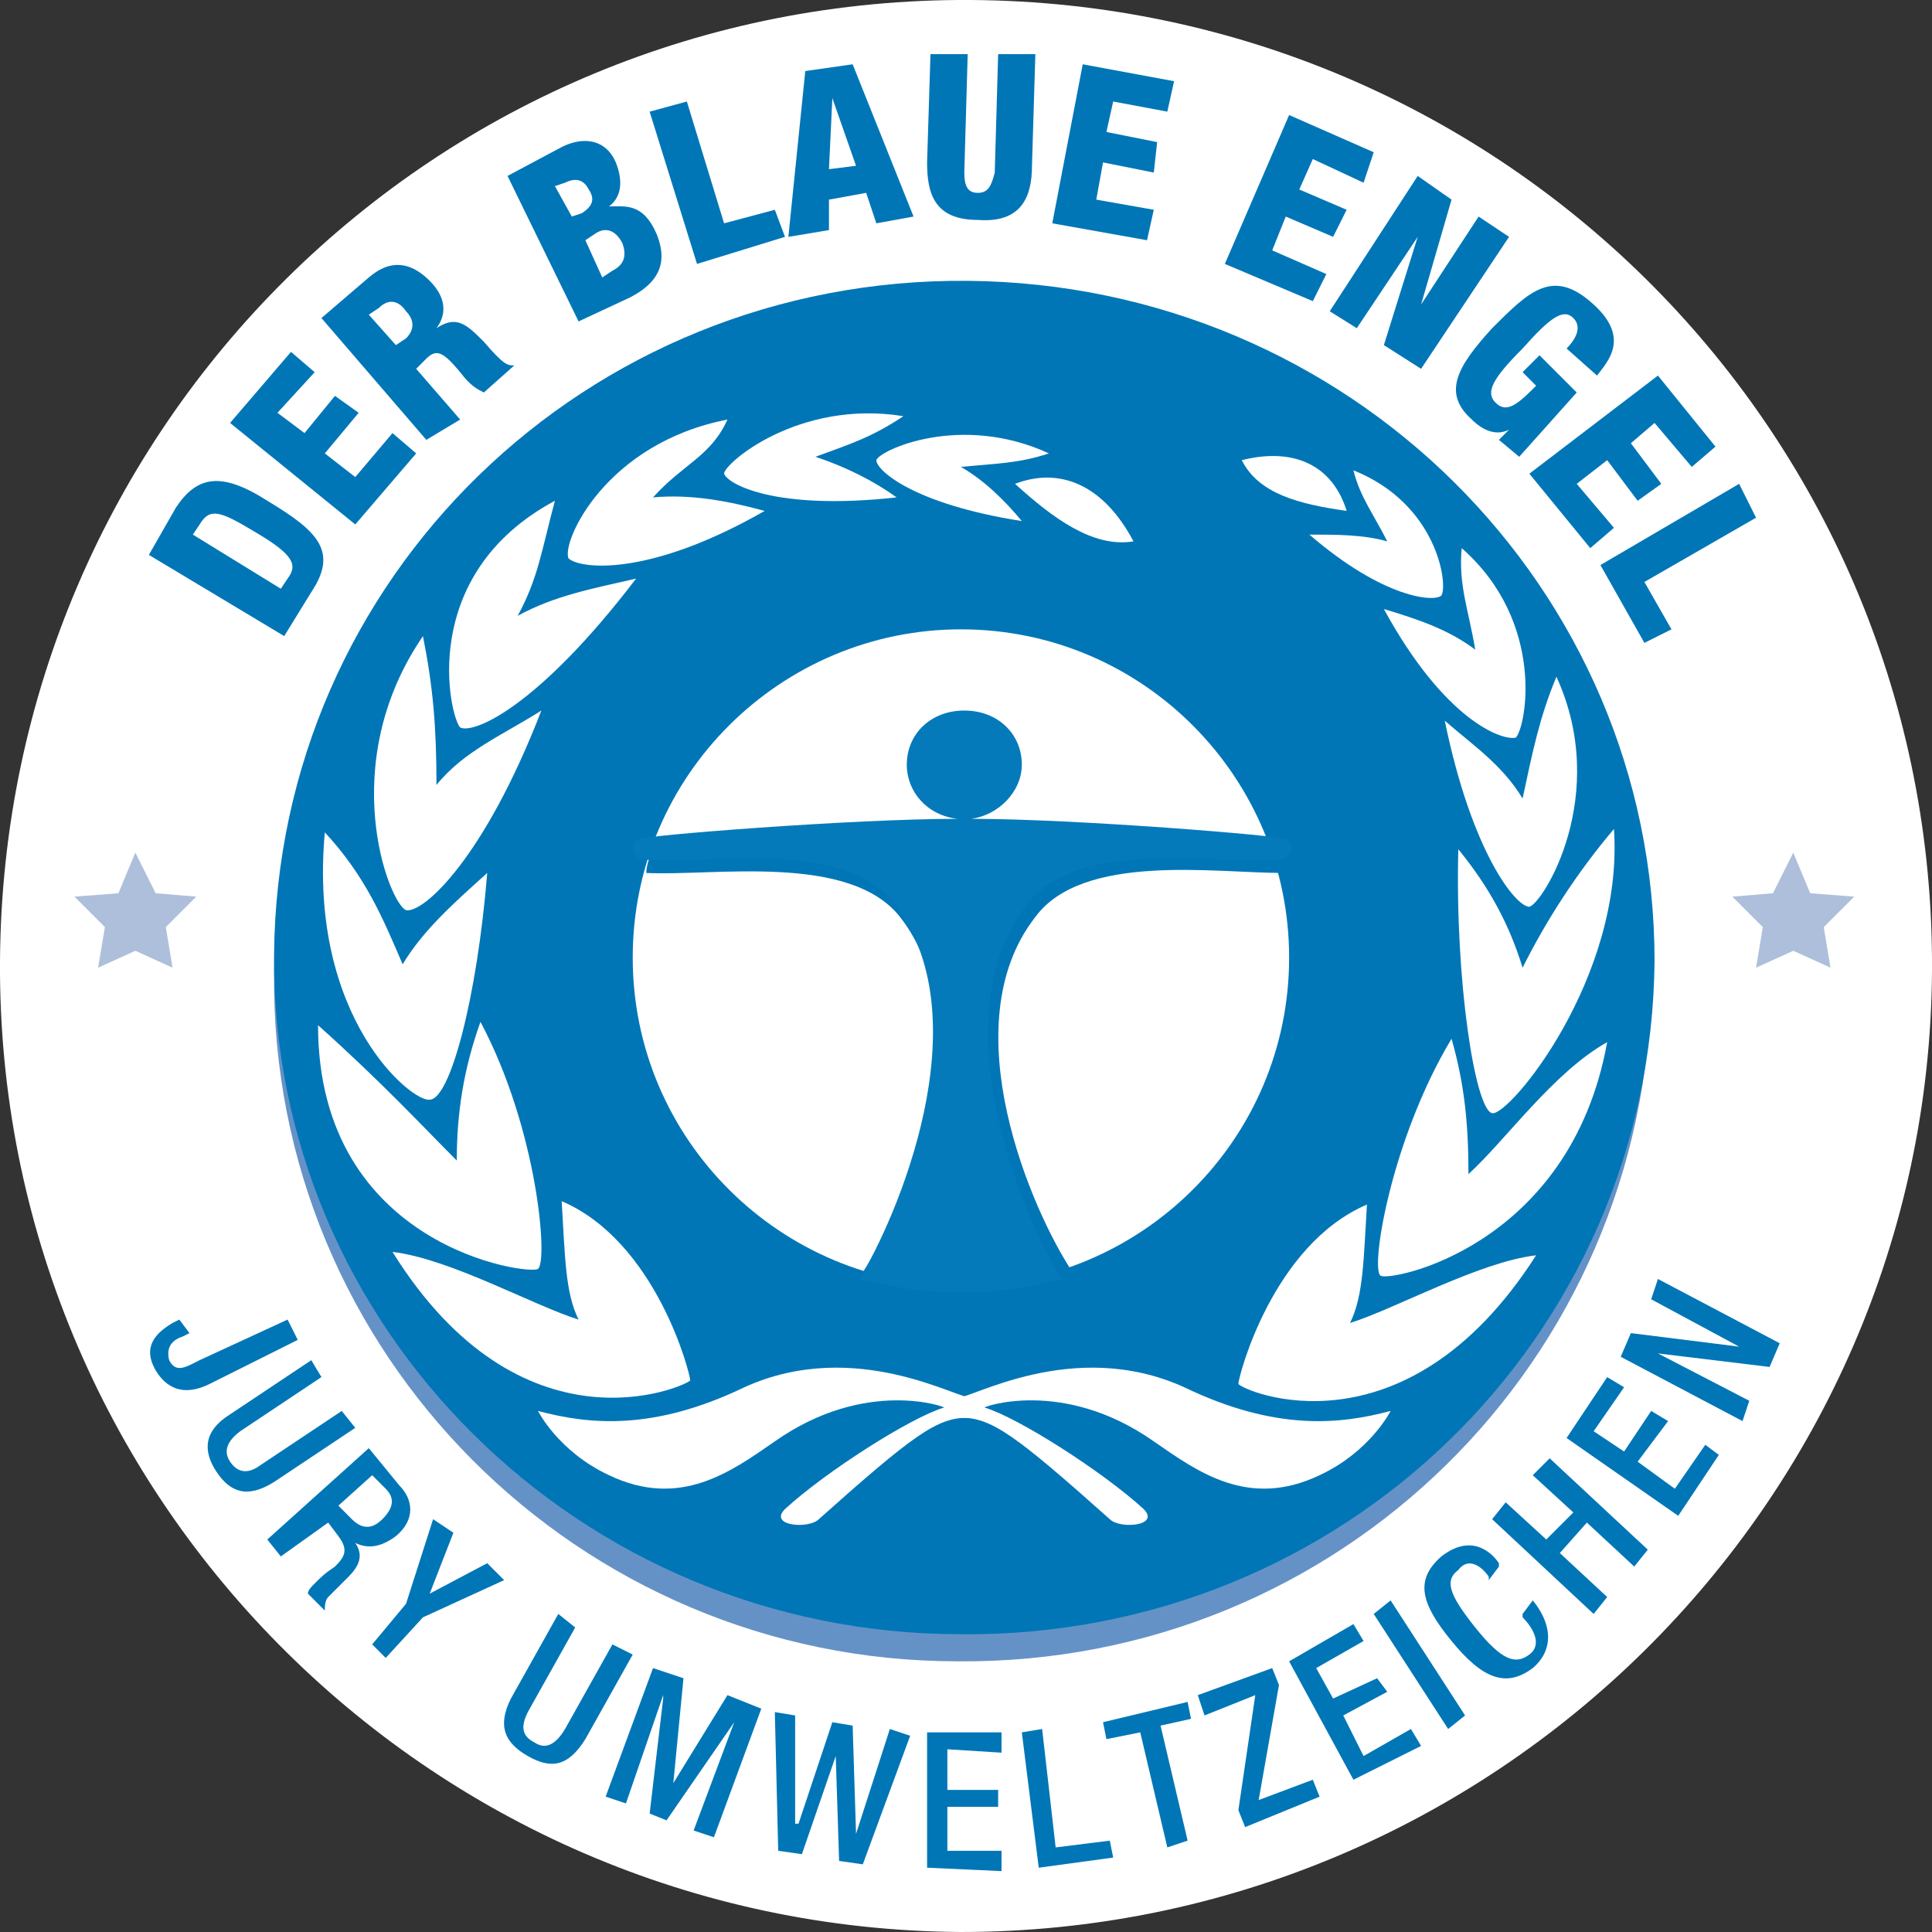 <?xml version="1.0" encoding="utf-8"?>
<!-- Generator: Adobe Illustrator 27.4.0, SVG Export Plug-In . SVG Version: 6.00 Build 0)  -->
<svg version="1.1" id="Layer_1" xmlns="http://www.w3.org/2000/svg" xmlns:xlink="http://www.w3.org/1999/xlink" x="0px" y="0px"
	 viewBox="0 0 57.1 57.1" style="enable-background:new 0 0 57.1 57.1;" xml:space="preserve">
<rect x="0" y="0" width="57.1" height="57.1" fill="#333333" stroke="none"/>
<style type="text/css">
	.st0{fill-rule:evenodd;clip-rule:evenodd;fill:#FFFFFF;}
	.st1{fill-rule:evenodd;clip-rule:evenodd;fill:#6592C6;}
	.st2{fill-rule:evenodd;clip-rule:evenodd;fill:#0076B7;}
	.st3{fill-rule:evenodd;clip-rule:evenodd;fill:#057ABA;}
	.st4{fill-rule:evenodd;clip-rule:evenodd;fill:#ADBFDA;}
</style>
<path class="st0" d="M0,28.4C0.1,12.6,12.9-0.1,28.7,0c15.8,0.1,28.5,12.9,28.4,28.7C57,44.4,44.1,57.1,28.4,57.1
	C12.6,57-0.1,44.1,0,28.4L0,28.4z"/>
<path class="st0" d="M8.1,28.2c0.1-11.1,9.2-20,20.5-19.9c11.3,0.1,20.3,9.1,20.3,20.1c-0.1,11.1-9.2,20-20.5,19.9
	C17.1,48.3,8,39.2,8.1,28.2L8.1,28.2L8.1,28.2z"/>
<path class="st0" d="M38,24.8c-0.1-0.1-6.2-0.6-9.3-0.6c0.8-0.1,1.5-0.8,1.5-1.6c0-0.9-0.7-1.6-1.7-1.6s-1.7,0.7-1.7,1.6
	c0,0.8,0.6,1.5,1.5,1.6c-3.1,0-9.4,0.5-9.4,0.6c-0.3,0.1-0.2,0.6,0.1,0.6c1.9,0.2,6-0.7,7.5,1.4c2.5,3.4,0,9.2-1.1,11
	c1.2,0.3,2.1,0.4,3,0.4v0c0,0,0,0,0,0c0,0,0,0,0,0v0c0.9,0,1.8-0.1,3-0.4c-1.2-1.8-3.6-7.7-1.1-11c1.5-2.1,5.6-1.2,7.5-1.4
	C38.2,25.4,38.3,24.9,38,24.8L38,24.8L38,24.8z"/>
<path class="st1" d="M8.1,28.8C8.1,17.7,17.3,8.7,28.5,8.7C39.8,8.8,48.9,17.9,48.8,29c-0.1,11.2-9.2,20.2-20.5,20.1
	C17.1,49.1,8,40,8.1,28.8L8.1,28.8z"/>
<path class="st2" d="M8.1,28.2c0.1-11.1,9.2-20,20.5-19.9c11.3,0.1,20.3,9.1,20.3,20.1c-0.1,11.1-9.2,20-20.5,19.9
	C17.1,48.3,8,39.2,8.1,28.2L8.1,28.2z"/>
<path class="st2" d="M18.7,27.7c0-5.4,4.4-9.7,9.7-9.7c5.4,0,9.7,4.4,9.7,9.7c0,5.4-4.4,9.7-9.7,9.7C23.1,37.5,18.7,33.1,18.7,27.7
	L18.7,27.7z"/>
<path class="st0" d="M18.7,28.3c0-5.4,4.4-9.7,9.7-9.7c5.4,0,9.7,4.4,9.7,9.7c0,5.4-4.4,9.7-9.7,9.7C23.1,38,18.7,33.7,18.7,28.3
	L18.7,28.3z"/>
<path class="st2" d="M37.9,25.8c-0.1-0.2-0.2-0.5-0.2-0.7c-1.7-0.2-6.6-0.5-9.2-0.5l0,0c0,0,0,0,0,0c0,0,0,0,0,0l0,0
	c-2.6,0-7.4,0.3-9.2,0.5c-0.1,0.2-0.2,0.5-0.2,0.7c2,0.1,6-0.6,7.5,1.3c2.5,3.2,0.1,8.7-1.1,10.5c1,0.3,2,0.5,3.1,0.5
	c1.1,0,2.1-0.2,3.1-0.5c-1.2-1.8-3.6-7.3-1.1-10.5C32,25.2,35.9,25.8,37.9,25.8L37.9,25.8z"/>
<path class="st3" d="M38,24.8c-0.1-0.1-6.2-0.6-9.3-0.6c0.8-0.1,1.5-0.8,1.5-1.6c0-0.9-0.7-1.6-1.7-1.6s-1.7,0.7-1.7,1.6
	c0,0.8,0.6,1.5,1.5,1.6c-3.1,0-9.4,0.5-9.4,0.6c-0.3,0.1-0.2,0.6,0.1,0.6c1.9,0.2,6-0.7,7.5,1.4c2.5,3.4,0,9.2-1.1,11
	c1.2,0.3,2.1,0.4,3,0.4v0c0,0,0,0,0,0c0,0,0,0,0,0v0c0.9,0,1.8-0.1,3-0.4c-1.2-1.8-3.6-7.7-1.1-11c1.5-2.1,5.6-1.2,7.5-1.4
	C38.2,25.4,38.3,24.9,38,24.8L38,24.8z"/>
<path class="st2" d="M28.3,41.8c0.3,0.1,3.3-1.8,6.6-0.3c2.6,1.2,4.5,1.1,6,0.7c0,0-0.6,1.2-2.1,1.9c-2,1-3.5-0.1-4.8-1
	c-2.6-1.9-5-1-4.9-1c1,0.3,3.4,1.9,4.6,3c0.5,0.5-0.7,0.5-1,0.3c-2.7-2.5-3.4-3-4.3-3L28.3,41.8L28.3,41.8z"/>
<path class="st2" d="M28.8,41.8c-0.3,0.1-3.3-1.8-6.6-0.3c-2.6,1.2-4.5,1.1-6,0.7c0,0,0.6,1.2,2.1,1.9c2,1,3.5-0.1,4.8-1
	c2.6-1.9,5-1,4.9-1c-1,0.3-3.4,1.9-4.6,3c-0.5,0.5,0.7,0.5,1,0.3c2.7-2.5,3.4-3,4.3-3L28.8,41.8L28.8,41.8z"/>
<path class="st2" d="M30,15c1.2-0.5,2.5,0,3.4,1.7C32.4,16.9,31.1,16,30,15L30,15z"/>
<path class="st2" d="M43.9,33.5c-0.5-0.1-1.1-3.9-1-7.8c0.8,1.1,1.5,2.2,1.9,3.5c0.7-1.4,1.6-2.8,2.6-4
	C47.8,29.6,44.4,33.6,43.9,33.5L43.9,33.5z"/>
<path class="st2" d="M39.7,15.8c-0.4-1.3-1.5-1.9-3-1.5C37.1,15.3,38.4,15.6,39.7,15.8L39.7,15.8z"/>
<path class="st2" d="M40.6,38.3c-0.3-0.2,0.3-4,2.1-6.9c0.4,1.3,0.5,2.6,0.4,4c1.1-1,2.5-3,4-3.9C46.2,37.4,40.9,38.5,40.6,38.3
	L40.6,38.3L40.6,38.3z"/>
<path class="st2" d="M36.5,41.4c0-0.2,1-4.1,3.7-5.3c-0.1,1.6-0.1,2.7-0.5,3.5c1.2-0.4,3.8-1.8,5.4-2C41.4,43.7,36.6,41.6,36.5,41.4
	L36.5,41.4L36.5,41.4z"/>
<path class="st2" d="M45,27.5c-0.4,0-1.6-1.5-2.4-5.5c0.8,0.7,1.7,1.3,2.2,2.2c0.3-1.4,0.5-2.4,1-3.6C47.3,24.2,45.4,27.3,45,27.5
	L45,27.5L45,27.5z"/>
<path class="st2" d="M44.6,22.5c-0.4,0.1-2.1-0.5-3.9-3.8c0.9,0.3,1.9,0.6,2.7,1.2c-0.2-1.2-0.4-1.9-0.4-3
	C45.5,19.1,44.9,22.2,44.6,22.5L44.6,22.5L44.6,22.5z"/>
<path class="st2" d="M42.4,18.3c-0.2,0.2-1.7,0.1-3.8-1.8c0.8,0,1.6,0,2.3,0.2c-0.4-0.8-0.8-1.3-1-2.1C42.3,15.6,42.6,18,42.4,18.3
	L42.4,18.3L42.4,18.3z"/>
<path class="st2" d="M13,33.2c0.6,0,1.4-3,1.7-6.7c-1,0.9-1.8,1.7-2.4,2.7c-0.6-1.4-1.1-2.6-2.3-3.9C9.5,30.7,12.5,33.2,13,33.2
	L13,33.2z"/>
<path class="st2" d="M16.2,38.1c0.3-0.2,0-4.1-1.6-7.2c-0.5,1.4-0.7,2.7-0.7,4.1c-1-1-2.2-2.3-4-4C9.8,37.5,16,38.3,16.2,38.1
	L16.2,38.1L16.2,38.1z"/>
<path class="st2" d="M20.6,41.3c0-0.2-1-4.1-3.7-5.3c0.1,1.6,0.1,2.7,0.5,3.5c-1.2-0.4-3.8-1.8-5.4-2C15.7,43.7,20.5,41.6,20.6,41.3
	L20.6,41.3L20.6,41.3z"/>
<path class="st2" d="M12.4,27.6c0.5,0.1,2.2-1.5,4-5.9c-1.1,0.7-2.2,1.2-3.1,2.2c0-1.7-0.1-2.8-0.4-4.3
	C10.3,23.2,11.9,27.3,12.4,27.6L12.4,27.6L12.4,27.6z"/>
<path class="st2" d="M13.9,22.2c0.4,0.2,2.3-0.6,5.2-4.4c-1.2,0.3-2.3,0.5-3.4,1.1c0.6-1.1,0.7-1.9,1.1-3.4
	C12.6,17.7,13.6,21.9,13.9,22.2L13.9,22.2z"/>
<path class="st2" d="M17,17.2c0.3,0.3,2.2,0.6,5.7-1.4c-1.1-0.3-2.2-0.5-3.2-0.4c0.8-1,1.6-1.2,2.2-2.3C18.2,13.8,16.9,16.7,17,17.2
	L17,17.2L17,17.2z"/>
<path class="st2" d="M21.6,14.7c0.1,0.3,1.5,1.1,5,0.7c-0.7-0.5-1.5-0.9-2.3-1.2c1-0.4,1.7-0.6,2.6-1.2
	C23.8,12.6,21.6,14.4,21.6,14.7L21.6,14.7L21.6,14.7z"/>
<path class="st2" d="M26,14.3c0,0.3,1,1.3,4.2,1.8c-0.5-0.6-1.1-1.2-1.8-1.6c1-0.1,1.6-0.1,2.5-0.4C28.5,12.9,26.2,14,26,14.3
	L26,14.3L26,14.3z"/>
<path class="st0" d="M28.3,41.3c0.3,0.1,3.4-1.8,6.7-0.3c2.7,1.3,4.6,1.1,6.1,0.7c0,0-0.6,1.2-2.1,1.9c-2.1,1-3.6-0.1-4.9-1
	c-2.7-1.9-5.1-1-5-1c1,0.3,3.5,1.9,4.7,3c0.5,0.5-0.7,0.6-1,0.3c-2.8-2.5-3.5-3-4.4-3L28.3,41.3L28.3,41.3z"/>
<path class="st0" d="M28.7,41.3c-0.3,0.1-3.4-1.8-6.7-0.3c-2.7,1.3-4.6,1.1-6.1,0.7c0,0,0.6,1.2,2.1,1.9c2.1,1,3.6-0.1,4.9-1
	c2.7-1.9,5.1-1,5-1c-1,0.3-3.5,1.9-4.7,3c-0.5,0.5,0.7,0.6,1,0.3c2.8-2.5,3.5-3,4.4-3L28.7,41.3L28.7,41.3z"/>
<path class="st0" d="M30,14.3c1.3-0.5,2.6,0,3.5,1.7C32.3,16.2,31.1,15.3,30,14.3L30,14.3z"/>
<path class="st0" d="M44.1,32.9c-0.5-0.1-1.1-3.9-1-7.8c0.9,1.1,1.5,2.2,1.9,3.5c0.7-1.4,1.6-2.8,2.7-4.1C48,28.9,44.6,33,44.1,32.9
	L44.1,32.9z"/>
<path class="st0" d="M39.8,15.1c-0.4-1.3-1.5-1.9-3.1-1.5C37.2,14.6,38.4,14.9,39.8,15.1L39.8,15.1z"/>
<path class="st0" d="M40.8,37.7c-0.3-0.2,0.3-4,2.1-7c0.4,1.4,0.5,2.6,0.5,4c1.1-1,2.5-3,4.1-3.9C46.4,36.9,41,37.9,40.8,37.7
	L40.8,37.7L40.8,37.7z"/>
<path class="st0" d="M36.6,40.9c0-0.2,1-4.1,3.8-5.3c-0.1,1.6-0.1,2.7-0.5,3.5c1.3-0.4,3.8-1.8,5.5-2C41.5,43.2,36.7,41.1,36.6,40.9
	L36.6,40.9L36.6,40.9z"/>
<path class="st0" d="M45.2,26.8c-0.4,0-1.7-1.6-2.5-5.5c0.8,0.7,1.7,1.3,2.3,2.3c0.3-1.4,0.5-2.4,1-3.6
	C47.6,23.5,45.6,26.7,45.2,26.8L45.2,26.8L45.2,26.8z"/>
<path class="st0" d="M44.8,21.8c-0.4,0.1-2.1-0.5-3.9-3.8c1,0.3,1.9,0.6,2.7,1.2c-0.2-1.2-0.5-1.9-0.4-3
	C45.7,18.4,45.1,21.5,44.8,21.8L44.8,21.8L44.8,21.8z"/>
<path class="st0" d="M42.6,17.6c-0.2,0.2-1.7,0.1-3.9-1.8c0.8,0,1.6,0,2.3,0.2c-0.4-0.8-0.8-1.3-1-2.1
	C42.5,14.9,42.8,17.3,42.6,17.6L42.6,17.6L42.6,17.6z"/>
<path class="st0" d="M12.7,32.5c0.6,0,1.4-3,1.7-6.7c-1,0.9-1.9,1.7-2.5,2.7c-0.6-1.4-1.1-2.6-2.3-3.9C9.1,30.1,12.2,32.6,12.7,32.5
	L12.7,32.5z"/>
<path class="st0" d="M15.9,37.5c0.3-0.2,0-4.1-1.7-7.3c-0.5,1.4-0.7,2.7-0.7,4.1c-1-1-2.2-2.3-4.1-4C9.4,36.9,15.7,37.7,15.9,37.5
	L15.9,37.5L15.9,37.5z"/>
<path class="st0" d="M20.4,40.8c0-0.2-1-4.1-3.8-5.3c0.1,1.6,0.1,2.7,0.5,3.5c-1.3-0.4-3.8-1.8-5.5-2C15.4,43.1,20.2,41,20.4,40.8
	L20.4,40.8L20.4,40.8z"/>
<path class="st0" d="M12,26.9c0.5,0.1,2.3-1.5,4-5.9c-1.1,0.7-2.3,1.2-3.1,2.2c0-1.7-0.1-2.9-0.4-4.4C9.9,22.6,11.5,26.7,12,26.9
	L12,26.9L12,26.9z"/>
<path class="st0" d="M13.6,21.5c0.4,0.2,2.3-0.6,5.2-4.4c-1.3,0.3-2.4,0.5-3.5,1.1c0.6-1.1,0.7-1.9,1.1-3.4
	C12.3,17,13.3,21.2,13.6,21.5L13.6,21.5z"/>
<path class="st0" d="M16.8,16.5c0.3,0.3,2.3,0.6,5.8-1.4c-1.1-0.3-2.2-0.5-3.3-0.4c0.9-1,1.7-1.2,2.2-2.3
	C17.9,13.1,16.6,16,16.8,16.5L16.8,16.5L16.8,16.5z"/>
<path class="st0" d="M21.4,14c0.1,0.3,1.5,1.1,5.1,0.7c-0.7-0.5-1.5-0.9-2.4-1.2c1.1-0.4,1.7-0.6,2.6-1.2
	C23.6,11.8,21.4,13.7,21.4,14L21.4,14L21.4,14z"/>
<path class="st0" d="M25.9,13.6c0,0.3,1.1,1.3,4.3,1.8c-0.5-0.6-1.1-1.2-1.8-1.6c1-0.1,1.7-0.1,2.6-0.4C28.4,12.2,26,13.3,25.9,13.6
	L25.9,13.6L25.9,13.6z"/>
<polygon class="st4" points="4,25.2 4.6,26.4 5.8,26.5 4.9,27.4 5.1,28.6 4,28.1 2.9,28.6 3.1,27.4 2.2,26.5 3.5,26.4 4,25.2 "/>
<polygon class="st4" points="53,25.2 53.5,26.4 54.8,26.5 53.9,27.4 54.1,28.6 53,28.1 51.9,28.6 52.1,27.4 51.2,26.5 52.4,26.4 
	53,25.2 "/>
<g>
	<path class="st2" d="M5.6,39.4l-0.2,0.1c-0.3,0.1-0.5,0.3-0.4,0.7c0.2,0.4,0.5,0.2,0.9,0L8.5,39l0.3,0.6l-2.6,1.3
		c-0.8,0.4-1.3,0.1-1.6-0.4c-0.4-0.7,0-1.1,0.5-1.4l0.2-0.1L5.6,39.4L5.6,39.4z"/>
	<path class="st2" d="M9.5,40.7l-2.4,1.6c-0.4,0.3-0.5,0.6-0.3,0.9c0.2,0.3,0.5,0.4,0.9,0.1l2.4-1.6l0.4,0.5l-2.4,1.6
		c-0.8,0.5-1.3,0.3-1.7-0.3c-0.4-0.6-0.4-1.2,0.4-1.7l2.4-1.6L9.5,40.7L9.5,40.7z"/>
	<path class="st2" d="M10.9,42.8l0.9,1.1c0.4,0.4,0.5,1-0.1,1.5c-0.4,0.3-0.8,0.4-1.2,0.2l0,0c0.2,0.3,0.2,0.6-0.2,1
		c-0.2,0.2-0.4,0.4-0.6,0.6c-0.1,0.1-0.1,0.3-0.1,0.4l-0.5-0.5c0-0.1,0.1-0.2,0.2-0.3c0.2-0.2,0.3-0.3,0.6-0.5
		c0.3-0.3,0.4-0.5,0.1-0.9l-0.3-0.4L8.3,46l-0.4-0.5L10.9,42.8L10.9,42.8L10.9,42.8z M10.4,44.9c0.3,0.3,0.6,0.3,0.9,0
		c0.3-0.3,0.4-0.6,0.1-0.9L11,43.6l-1,0.9L10.4,44.9L10.4,44.9z"/>
	<polygon class="st2" points="12,47.4 12.8,44.9 13.4,45.3 12.7,47.1 14.4,46.2 14.9,46.7 12.5,47.8 11.4,49 11,48.6 12,47.4 	"/>
	<path class="st2" d="M17,48.1l-1.4,2.5c-0.2,0.4-0.2,0.7,0.2,0.9c0.3,0.2,0.6,0.1,0.9-0.4l1.4-2.5l0.6,0.3l-1.4,2.5
		c-0.5,0.8-1,0.9-1.7,0.5c-0.7-0.4-0.9-0.9-0.5-1.7l1.4-2.5L17,48.1L17,48.1z"/>
	<polygon class="st2" points="19.3,49.3 20.2,49.6 19.9,52.7 19.9,52.7 21.5,50.1 22.5,50.5 21.1,54.3 20.5,54.1 21.7,50.9 
		21.7,50.9 19.7,53.8 19.2,53.6 19.6,50.2 19.6,50.1 18.5,53.3 17.9,53.1 19.3,49.3 	"/>
	<polygon class="st2" points="22.9,50.6 23.5,50.7 23.5,53.9 23.6,53.9 24.6,50.9 25.2,51 25.3,54.2 25.3,54.2 26.3,51.1 26.9,51.3 
		25.5,55.1 24.8,55 24.7,51.9 24.7,51.9 23.7,54.8 23,54.7 22.9,50.6 	"/>
	<polygon class="st2" points="27.4,51.2 29.6,51.2 29.6,51.8 28,51.7 28,52.9 29.5,52.9 29.5,53.4 28,53.4 28,54.7 29.6,54.7 
		29.6,55.3 27.4,55.2 27.4,51.2 	"/>
	<polygon class="st2" points="30.2,51.2 30.8,51.1 31.2,54.6 32.8,54.4 32.9,54.9 30.7,55.2 30.2,51.2 	"/>
	<polygon class="st2" points="33.7,51.2 32.7,51.4 32.6,50.9 35.1,50.3 35.2,50.8 34.3,51 35.1,54.4 34.5,54.6 33.7,51.2 	"/>
	<polygon class="st2" points="36.6,53.5 37.1,50.1 35.6,50.7 35.4,50.1 37.6,49.3 37.8,49.8 37.2,53.2 38.8,52.6 39,53.1 36.8,54 
		36.6,53.5 	"/>
	<polygon class="st2" points="38.1,49.1 40,48 40.3,48.5 38.9,49.3 39.4,50.2 40.7,49.6 41,50 39.7,50.7 40.3,51.9 41.7,51.1 
		42,51.6 40,52.6 38.1,49.1 	"/>
	<polygon class="st2" points="40.6,47.7 41.1,47.3 43.3,50.7 42.8,51.1 40.6,47.7 	"/>
	<path class="st2" d="M45.3,47.3L45.3,47.3c0.5,0.6,0.7,1.4,0,2c-0.8,0.6-1.5,0.3-2.4-0.8c-0.9-1.1-1.1-1.8-0.3-2.5
		c0.9-0.7,1.5-0.1,1.7,0.2l0,0.1L44,46.7l0-0.1c-0.2-0.3-0.6-0.6-0.9-0.2c-0.4,0.3-0.3,0.7,0.5,1.7c0.8,1,1.2,1.1,1.6,0.8
		c0.4-0.3,0.1-0.8-0.2-1.1l0-0.1L45.3,47.3L45.3,47.3z"/>
	<polygon class="st2" points="44.1,44.9 44.5,44.4 45.7,45.5 46.5,44.7 45.3,43.6 45.8,43.1 48.7,45.8 48.3,46.3 46.9,45 46.1,45.9 
		47.5,47.2 47.1,47.7 44.1,44.9 	"/>
	<polygon class="st2" points="46.3,42.5 47.5,40.7 48,41 47.1,42.3 48,42.9 48.8,41.7 49.3,42 48.4,43.2 49.5,44 50.4,42.7 50.8,43 
		49.6,44.8 46.3,42.5 	"/>
	<polygon class="st2" points="47.9,40.1 48.2,39.4 51.4,39.8 51.4,39.8 48.8,38.4 49,37.8 52.6,39.7 52.3,40.4 49,40 49,40 
		51.7,41.4 51.5,42 47.9,40.1 	"/>
</g>
<g>
	<path class="st2" d="M4.4,16.4L5.2,15c0.6-0.9,1.3-1.1,2.7-0.2c1.5,0.9,2.1,1.5,1.3,2.7l-0.8,1.3L4.4,16.4L4.4,16.4L4.4,16.4z
		 M8.3,17.4l0.2-0.3c0.3-0.4,0.2-0.7-1-1.4c-1-0.6-1.3-0.7-1.6-0.2l-0.2,0.3L8.3,17.4L8.3,17.4z"/>
	<polygon class="st2" points="6.8,12.5 8.6,10.4 9.3,11 8.2,12.2 9,12.8 9.9,11.7 10.6,12.2 9.6,13.4 10.5,14.1 11.6,12.8 
		12.3,13.4 10.5,15.5 6.8,12.5 	"/>
	<path class="st2" d="M9.5,9.4l1.4-1.2c0.7-0.6,1.3-0.4,1.8,0.1c0.5,0.5,0.5,1,0.2,1.4l0,0c0.6-0.4,0.9-0.1,1.4,0.4
		c0.6,0.7,0.7,0.7,0.9,0.7l0,0l-0.9,0.8c-0.2-0.1-0.4-0.2-0.7-0.6c-0.5-0.6-0.7-0.7-1-0.4l-0.3,0.3l1.3,1.5L12.6,13L9.5,9.4L9.5,9.4
		L9.5,9.4z M11.7,10.2l0.3-0.2c0.3-0.3,0.2-0.6,0-0.8c-0.2-0.3-0.5-0.4-0.8-0.1l-0.3,0.2L11.7,10.2L11.7,10.2z"/>
	<path class="st2" d="M15,5.2l1.5-0.8c0.7-0.4,1.4-0.3,1.7,0.4c0.2,0.5,0.2,1-0.2,1.3l0,0C18.5,6.1,19,6,19.4,6.9
		c0.2,0.5,0.4,1.3-0.8,1.9l-1.5,0.7L15,5.2L15,5.2L15,5.2z M16.9,6.4l0.3-0.1c0.3-0.2,0.4-0.4,0.2-0.7c-0.1-0.2-0.3-0.4-0.7-0.2
		l-0.3,0.1L16.9,6.4L16.9,6.4L16.9,6.4z M17.8,8.2l0.3-0.2c0.4-0.2,0.4-0.5,0.3-0.8c-0.2-0.4-0.5-0.5-0.8-0.3l-0.3,0.2L17.8,8.2
		L17.8,8.2z"/>
	<polygon class="st2" points="19.2,3.3 20.3,3 21.4,6.6 22.9,6.2 23.2,7 20.6,7.8 19.2,3.3 	"/>
	<path class="st2" d="M23.8,2.1l1.4-0.2L27,6.4l-1.1,0.2l-0.3-0.9l-1.1,0.2l0,0.9L23.3,7L23.8,2.1L23.8,2.1L23.8,2.1z M24.6,2.9
		L24.6,2.9L24.5,5l0.8-0.1L24.6,2.9L24.6,2.9z"/>
	<path class="st2" d="M30.5,4.9c0,0.9-0.3,1.7-1.6,1.6c-1.3,0-1.5-0.8-1.5-1.7l0.1-3.2l1.1,0l-0.1,3.5c0,0.4,0.1,0.6,0.4,0.6
		c0.3,0,0.4-0.2,0.5-0.6l0.1-3.5l1.1,0L30.5,4.9L30.5,4.9z"/>
	<polygon class="st2" points="32,1.9 34.7,2.4 34.5,3.3 32.9,3 32.7,3.9 34.2,4.2 34.1,5.1 32.6,4.8 32.4,5.9 34.1,6.2 33.9,7.1 
		31.1,6.6 32,1.9 	"/>
	<polygon class="st2" points="38.1,3.4 40.6,4.5 40.3,5.4 38.8,4.7 38.4,5.6 39.8,6.2 39.4,7 38,6.4 37.6,7.4 39.2,8.1 38.8,8.9 
		36.2,7.8 38.1,3.4 	"/>
	<polygon class="st2" points="41.9,5.2 42.9,5.9 42,9 42,9 43.7,6.4 44.6,7 42,10.9 40.9,10.2 41.9,7 41.9,7 40.1,9.7 39.3,9.2 
		41.9,5.2 	"/>
	<path class="st2" d="M46.3,10.3c0.2-0.2,0.5-0.6,0.2-0.9c-0.3-0.3-0.7,0-1.5,0.9c-0.9,0.9-1.1,1.3-0.8,1.6c0.3,0.3,0.6,0.1,1.1-0.4
		l0.1-0.1l-0.4-0.4l0.5-0.5l1.1,1.1l-1.7,1.9L44.3,13l0.3-0.3l0,0c-0.4,0.2-0.8,0-1.1-0.3c-0.9-0.8-0.4-1.6,0.6-2.7
		c1.1-1.1,1.8-1.8,3-0.7c1.1,1,0.4,1.7,0.1,2.1L46.3,10.3L46.3,10.3z"/>
	<polygon class="st2" points="49,11.1 50.7,13.2 50,13.8 48.9,12.5 48.2,13.1 49.1,14.3 48.4,14.8 47.5,13.6 46.6,14.3 47.7,15.6 
		47,16.2 45.2,14 49,11.1 	"/>
	<polygon class="st2" points="51.4,14.3 51.9,15.3 48.6,17.2 49.4,18.6 48.6,19 47.3,16.7 51.4,14.3 	"/>
</g>
</svg>

